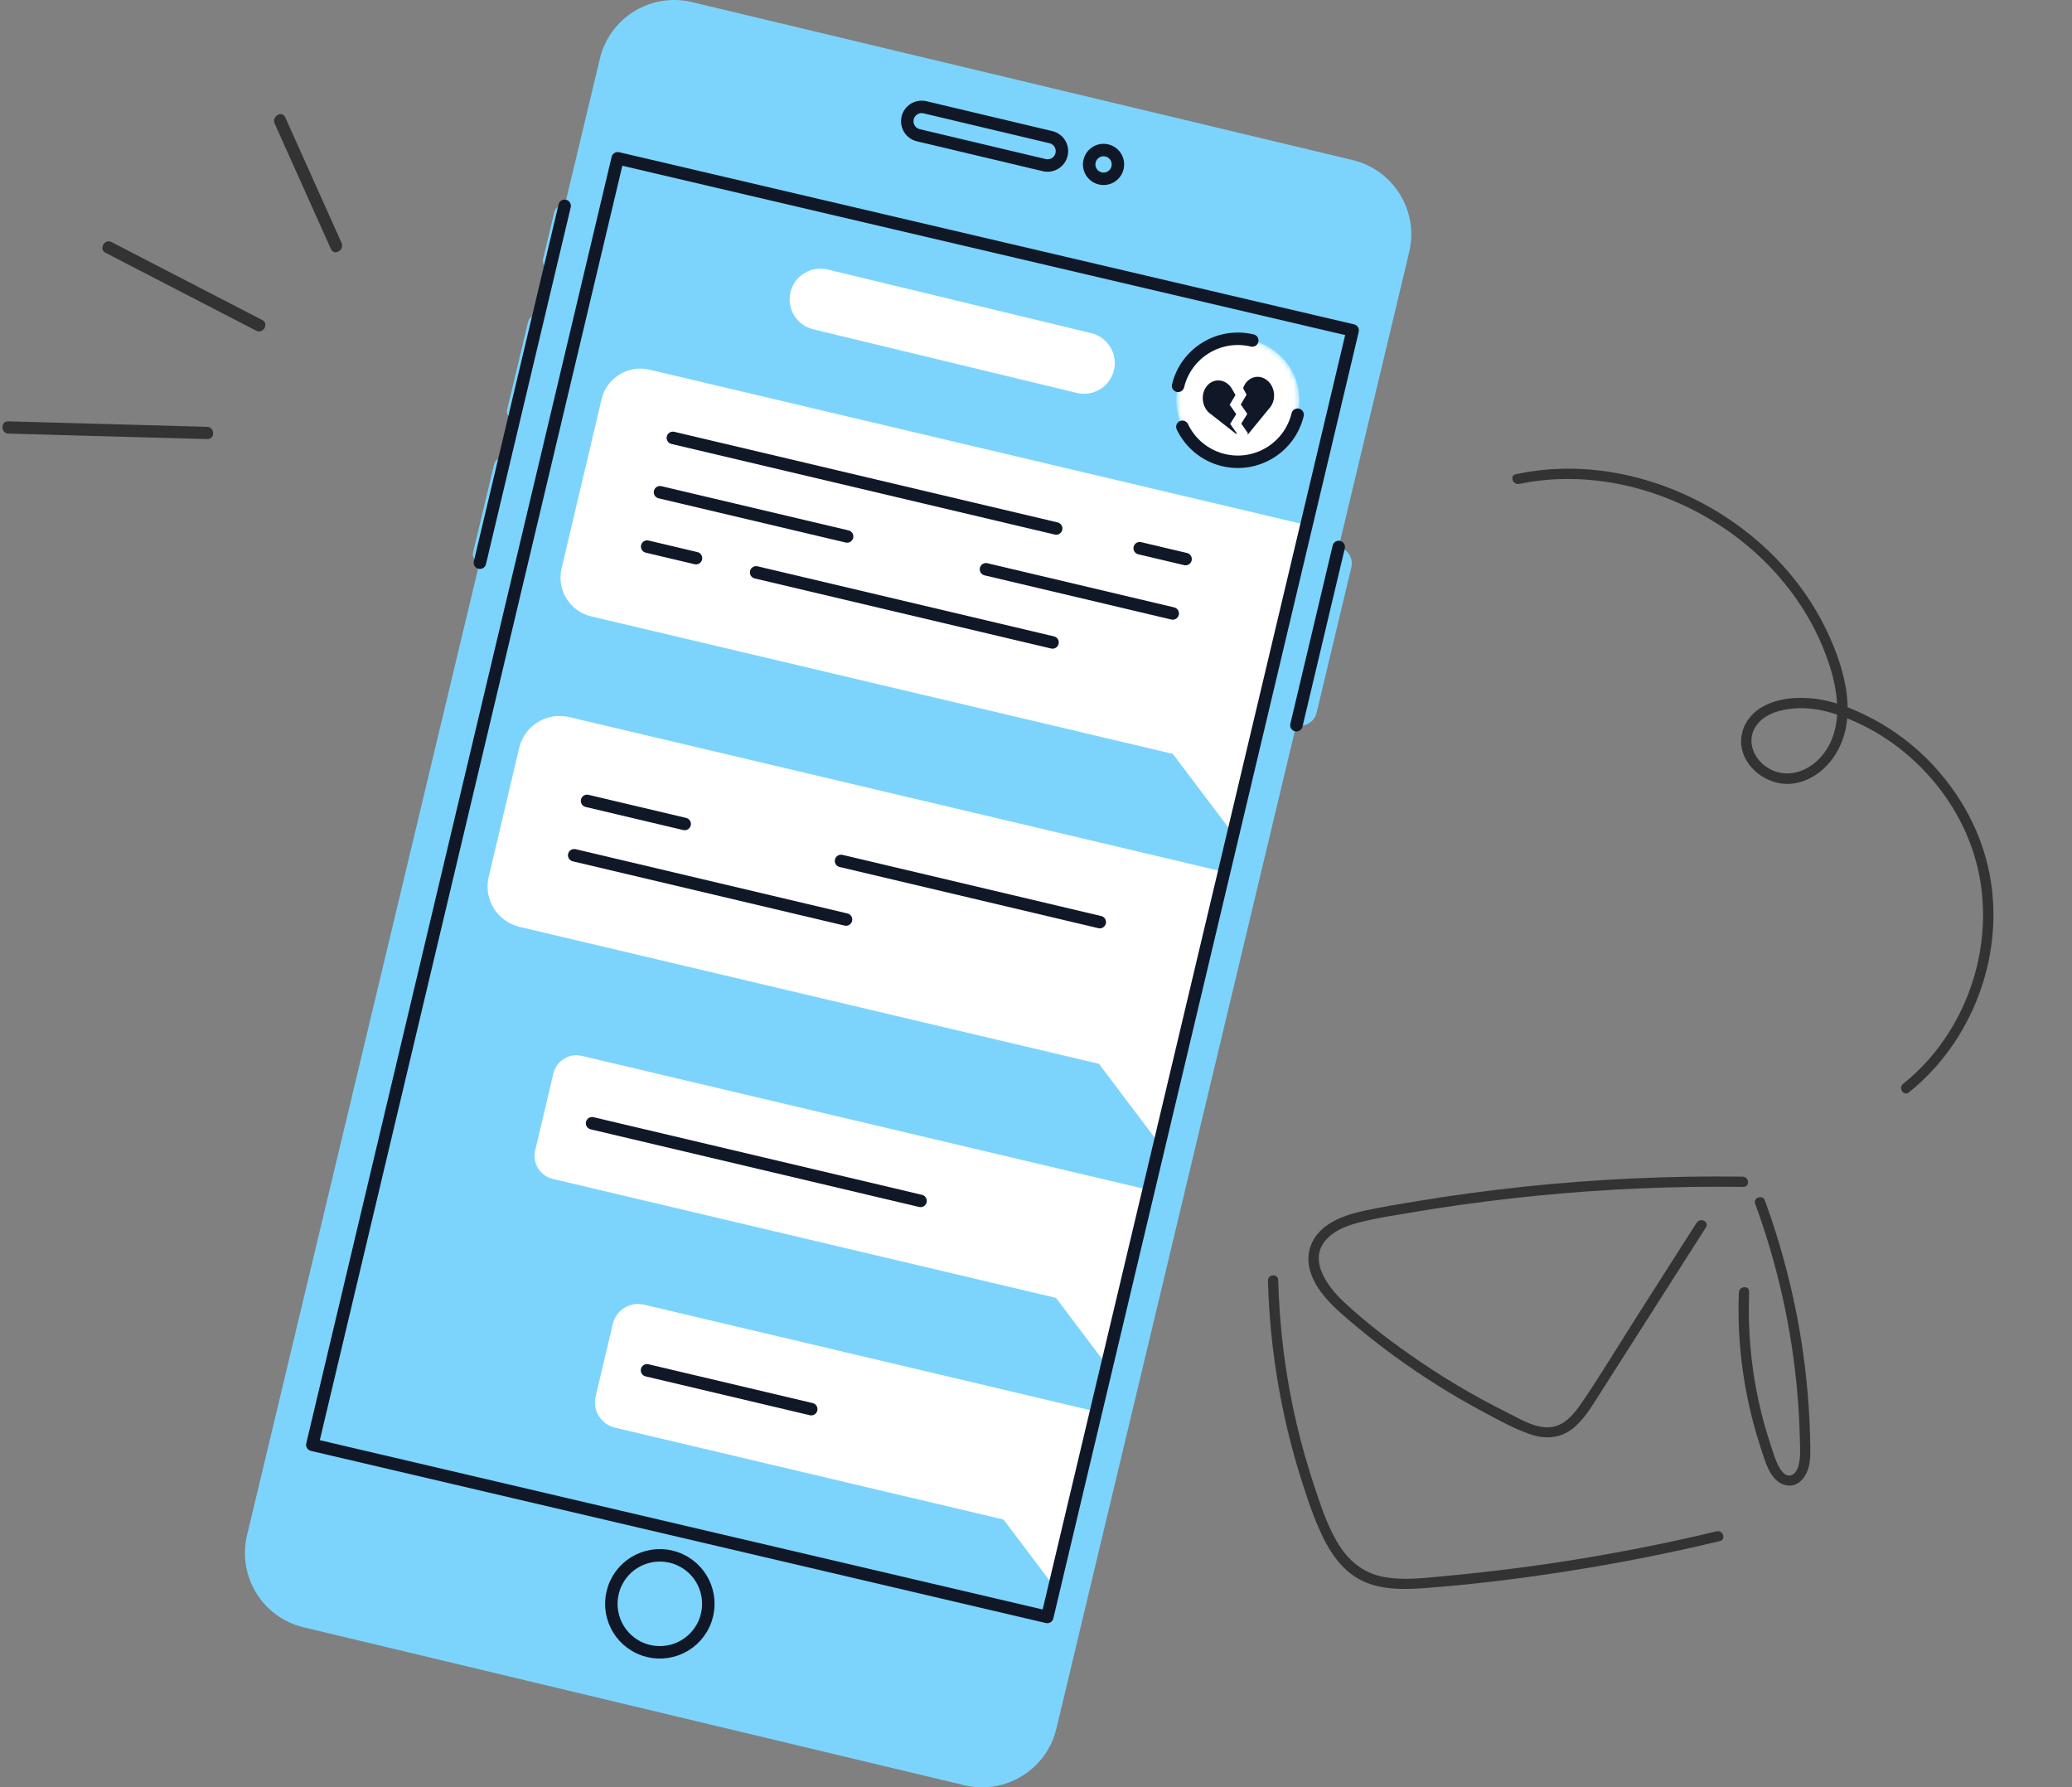 <svg width="422" height="364" viewBox="0 0 422 364" fill="none" xmlns="http://www.w3.org/2000/svg">
<rect x="0" y="0" width="422" height="364" fill="#808080" stroke="none"/>
<path d="M258.241 260.812C258.473 269.897 259.562 278.933 261.46 287.816C262.417 292.302 263.588 296.745 264.969 301.12C266.252 305.176 267.601 309.288 269.477 313.122C271.153 316.547 273.442 319.772 276.862 321.635C280.828 323.797 285.547 323.759 289.93 323.439C299.511 322.743 309.069 321.563 318.566 320.097C329.221 318.447 339.81 316.355 350.295 313.849C351.608 313.533 350.921 311.556 349.619 311.866C331.558 316.191 313.193 319.225 294.695 320.931C290.322 321.33 285.724 321.999 281.373 321.059C277.261 320.168 274.338 317.499 272.271 313.935C270.204 310.37 268.939 306.438 267.655 302.595C266.281 298.478 265.098 294.306 264.105 290.086C261.83 280.443 260.586 270.572 260.33 260.67C260.295 259.321 258.204 259.471 258.241 260.812Z" fill="#333333"/>
<path d="M345.573 248.978C341.616 255.189 337.649 261.399 333.693 267.602C329.848 273.639 326.154 279.81 322.12 285.724C320.723 287.767 318.934 290.022 316.38 290.557C313.139 291.236 309.656 289.009 306.883 287.628C300.862 284.632 295.04 281.24 289.475 277.473C283.909 273.705 278.582 269.687 273.717 265.163C270.183 261.875 266.004 256.113 270.664 251.883C272.56 250.162 275.17 249.348 277.606 248.763C280.743 248.003 283.963 247.517 287.141 246.98C294.047 245.811 300.991 244.829 307.956 244.049C321.886 242.479 335.906 241.688 349.921 241.683C351.641 241.68 353.357 241.694 355.079 241.717C356.427 241.733 356.277 239.642 354.937 239.628C340.123 239.437 325.306 240.109 310.577 241.654C303.212 242.431 295.873 243.418 288.566 244.626C285.064 245.2 281.55 245.789 278.075 246.523C275.441 247.077 272.75 247.867 270.494 249.385C268.237 250.904 266.75 253.058 266.514 255.704C266.275 258.451 267.484 261.056 269.1 263.212C270.967 265.693 273.35 267.697 275.709 269.687C278.428 271.973 281.226 274.163 284.094 276.257C289.812 280.414 295.805 284.182 302.041 287.512C305.127 289.162 308.301 290.933 311.617 292.082C314.549 293.102 317.571 292.995 320.112 291.089C322.431 289.344 323.947 286.794 325.484 284.394C327.575 281.115 329.666 277.835 331.757 274.556C335.939 267.996 340.121 261.437 344.313 254.871C345.364 253.228 346.404 251.592 347.455 249.949C348.181 248.813 346.301 247.877 345.585 249.006L345.573 248.978Z" fill="#333333"/>
<path d="M354.144 263.221C353.869 270.373 354.449 277.528 355.871 284.536C356.587 288.058 357.507 291.545 358.638 294.954C359.491 297.504 360.405 301.357 363.291 302.351C365.961 303.267 367.825 300.985 368.401 298.647C368.722 297.352 368.712 296.008 368.698 294.68C368.679 292.872 368.619 291.055 368.532 289.242C368.189 282.059 367.318 274.905 365.949 267.848C364.401 259.899 362.235 252.091 359.455 244.483C358.992 243.218 357.009 243.894 357.471 245.159C362.008 257.526 364.908 270.459 366.051 283.584C366.336 286.823 366.509 290.073 366.579 293.319C366.611 294.685 366.71 296.099 366.503 297.459C366.355 298.404 366.076 299.699 365.195 300.248C362.712 301.789 361.212 296.013 360.746 294.637C359.694 291.508 358.817 288.321 358.118 285.093C356.559 277.877 355.957 270.453 356.242 263.081C356.291 261.74 354.2 261.89 354.152 263.223L354.144 263.221Z" fill="#333333"/>
<path d="M309.389 98.552C323.631 95.608 338.674 99.317 350.687 107.27C356.683 111.235 361.97 116.34 366.057 122.262C368.079 125.202 369.813 128.34 371.182 131.635C372.841 135.648 374.142 139.955 374.191 144.326C374.239 148.696 372.797 152.826 369.435 155.498C366.551 157.796 362.703 158.301 359.62 156.087C356.936 154.176 355.678 150.587 357.726 147.735C359.608 145.105 363.27 144.332 366.31 144.229C369.952 144.102 373.476 145.156 376.821 146.542C380.409 148.037 383.797 150.013 386.871 152.405C393.09 157.254 398.076 163.717 400.997 171.054C407.108 186.372 403.242 204.522 392.105 216.55C390.715 218.055 389.211 219.444 387.61 220.728C386.559 221.567 387.711 223.314 388.77 222.476C402.7 211.347 409.233 191.975 404.444 174.726C402.166 166.536 397.417 159.069 391.175 153.318C388.076 150.46 384.572 147.998 380.813 146.084C377.053 144.169 373.196 142.646 369.157 142.239C365.57 141.882 361.619 142.263 358.504 144.224C355.596 146.047 353.968 149.446 354.845 152.847C355.764 156.419 359.304 159.127 362.881 159.577C367.003 160.085 370.916 157.73 373.269 154.469C378.755 146.831 375.83 136.432 372.144 128.649C368.772 121.52 363.825 115.202 357.843 110.067C346.002 99.909 330.066 94.19 314.431 95.689C312.513 95.874 310.612 96.183 308.721 96.57C307.401 96.841 308.095 98.82 309.397 98.553L309.389 98.552Z" fill="#333333"/>
<path d="M272.657 111.393L287.004 51.353C288.997 42.986 283.843 34.594 275.482 32.594L140.934 0.428C132.567 -1.565 124.175 3.59 122.176 11.95L115.009 41.907C114.069 41.678 113.117 42.256 112.888 43.215L110.622 52.692C110.393 53.632 110.971 54.584 111.93 54.812L109.682 64.233C108.743 64.004 107.791 64.582 107.562 65.541L103.29 83.411C103.061 84.35 103.639 85.302 104.598 85.531L102.75 93.282C101.811 93.053 100.859 93.631 100.63 94.59L96.358 112.46C96.129 113.399 96.707 114.351 97.665 114.58L50.315 312.654C48.322 321.02 53.476 329.413 61.837 331.412L196.391 363.572C204.758 365.565 213.15 360.41 215.15 352.05L263.999 147.698C265.852 148.142 267.706 147.006 268.15 145.152L275.222 115.558C275.666 113.704 274.53 111.85 272.676 111.406H272.664H272.651L272.657 111.393Z" fill="#7CD4FD"/>
<path d="M177.112 11.03L236.949 25.237L235.172 32.734C233.769 38.657 227.814 42.332 221.885 40.923L183.524 31.813C177.601 30.404 173.925 24.456 175.335 18.527L177.112 11.03Z" fill="#7CD4FD"/>
<path d="M272.657 111.393L264.037 147.704" stroke="#101828" stroke-width="2.539" stroke-linecap="round" stroke-linejoin="round"/>
<path d="M115.002 41.919L97.742 114.599" stroke="#101828" stroke-width="2.539" stroke-linecap="round" stroke-linejoin="round"/>
<path d="M214.033 27.934L188.386 21.847C186.812 21.472 185.238 22.443 184.863 24.018C184.488 25.592 185.46 27.173 187.034 27.541L212.68 33.629C214.255 34.003 215.829 33.032 216.204 31.458C216.578 29.883 215.607 28.309 214.033 27.934Z" stroke="#101828" stroke-width="2.539" stroke-linecap="round" stroke-linejoin="round"/>
<path d="M227.605 34.162C227.98 32.588 227.008 31.013 225.434 30.639C223.86 30.264 222.285 31.236 221.911 32.81C221.536 34.384 222.508 35.959 224.082 36.333C225.656 36.708 227.231 35.736 227.605 34.162Z" stroke="#101828" stroke-width="2.539" stroke-linecap="round" stroke-linejoin="round"/>
<path d="M130.257 335.602C135.214 337.881 141.08 335.716 143.359 330.758C145.638 325.801 143.473 319.935 138.515 317.656C133.558 315.377 127.692 317.542 125.413 322.499C123.134 327.457 125.299 333.323 130.257 335.602Z" stroke="#101828" stroke-width="2.539" stroke-linecap="round" stroke-linejoin="round"/>
<mask id="mask0_4654_21651" style="mask-type:luminance" maskUnits="userSpaceOnUse" x="239" y="68" width="26" height="27">
<path d="M252.109 94.044C259.026 94.044 264.634 88.436 264.634 81.519C264.634 74.602 259.026 68.994 252.109 68.994C245.192 68.994 239.584 74.602 239.584 81.519C239.584 88.436 245.192 94.044 252.109 94.044Z" fill="white"/>
</mask>
<g mask="url(#mask0_4654_21651)">
<path d="M252.109 94.044C259.026 94.044 264.634 88.436 264.634 81.519C264.634 74.602 259.026 68.994 252.109 68.994C245.192 68.994 239.584 74.602 239.584 81.519C239.584 88.436 245.192 94.044 252.109 94.044Z" fill="white"/>
</g>
<path d="M239.933 78.58C241.558 71.857 248.325 67.725 255.048 69.343" stroke="#101828" stroke-width="2.539" stroke-linecap="round" stroke-linejoin="round"/>
<path d="M264.284 84.458C262.659 91.181 255.892 95.313 249.17 93.695C245.361 92.774 242.377 90.203 240.809 86.921" stroke="#101828" stroke-width="2.539" stroke-linecap="round" stroke-linejoin="round"/>
<path d="M222.254 67.847L168.555 54.885C165.195 54.074 161.813 56.141 161.002 59.501L161.001 59.507C160.189 62.868 162.256 66.249 165.616 67.061L219.316 80.022C222.676 80.833 226.058 78.766 226.869 75.406L226.87 75.4C227.681 72.04 225.615 68.658 222.254 67.847Z" fill="white"/>
<path d="M237.375 151.551L251.067 169.701L256.235 148.301L237.375 151.551Z" fill="white"/>
<path d="M222.425 214.797L236.118 232.947L241.285 211.553L222.425 214.797Z" fill="white"/>
<path d="M251.785 84.337L250.554 86.324L251.887 88.241L251.791 88.4L246.649 84.369C245.767 83.785 245.126 82.763 244.986 81.538C244.764 79.5 246.027 77.684 247.811 77.488C249.144 77.342 250.382 78.135 251.023 79.386C251.036 79.411 251.626 80.446 251.626 80.446L250.446 82.427L251.779 84.344L251.785 84.337Z" fill="#101828"/>
<path d="M258.457 83.226L254.115 88.533C254.07 88.591 254.14 88.191 254.14 88.191L252.807 86.273L254.039 84.287L252.706 82.369L253.886 80.389L253.182 79.049C253.594 77.818 254.585 76.897 255.822 76.758C257.606 76.561 259.238 78.053 259.466 80.09C259.6 81.316 259.193 82.458 258.463 83.22L258.457 83.226Z" fill="#101828"/>
<path d="M115.909 146.034L249.425 177.596L239.325 220.322L105.809 188.76C101.269 187.687 98.458 183.128 99.53 178.594L105.741 152.319C106.815 147.779 111.373 144.968 115.908 146.04L115.909 146.034Z" fill="white"/>
<path d="M132.276 75.288L266.125 106.929L254.25 157.167L120.4 125.526C116.045 124.497 113.347 120.128 114.376 115.772L122.522 81.312C123.552 76.957 127.921 74.259 132.276 75.288Z" fill="white"/>
<path d="M211.76 259.933L225.447 278.082L230.614 256.682L211.76 259.933Z" fill="white"/>
<path d="M118.496 215.04L234.108 242.369L228.186 267.42L112.574 240.091C109.992 239.48 108.388 236.883 108.998 234.301L112.706 218.615C113.316 216.033 115.913 214.429 118.496 215.04Z" fill="white"/>
<path d="M201.083 305.081L214.775 323.23L219.943 301.83L201.083 305.081Z" fill="white"/>
<path d="M131.166 265.704L223.432 287.514L217.51 312.565L125.244 290.755C122.403 290.083 120.643 287.234 121.315 284.392L124.804 269.633C125.475 266.791 128.324 265.032 131.166 265.704Z" fill="white"/>
<path d="M125.807 32.232L275.495 67.293L213.296 329.305L63.608 294.244L125.807 32.232Z" stroke="#101828" stroke-width="2.539" stroke-linecap="round" stroke-linejoin="round"/>
<path d="M232.118 111.647L241.463 113.856" stroke="#101828" stroke-width="2.539" stroke-linecap="round" stroke-linejoin="round"/>
<path d="M137.043 89.175L215.112 107.629" stroke="#101828" stroke-width="2.539" stroke-linecap="round" stroke-linejoin="round"/>
<path d="M200.81 115.938L238.847 124.934" stroke="#101828" stroke-width="2.539" stroke-linecap="round" stroke-linejoin="round"/>
<path d="M134.421 100.246L172.529 109.254" stroke="#101828" stroke-width="2.539" stroke-linecap="round" stroke-linejoin="round"/>
<path d="M153.999 116.567L214.369 130.837" stroke="#101828" stroke-width="2.539" stroke-linecap="round" stroke-linejoin="round"/>
<path d="M131.806 111.317L141.753 113.672" stroke="#101828" stroke-width="2.539" stroke-linecap="round" stroke-linejoin="round"/>
<path d="M171.291 175.332L223.987 187.793" stroke="#101828" stroke-width="2.539" stroke-linecap="round" stroke-linejoin="round"/>
<path d="M119.566 163.105L139.449 167.809" stroke="#101828" stroke-width="2.539" stroke-linecap="round" stroke-linejoin="round"/>
<path d="M116.945 174.176L172.307 187.266" stroke="#101828" stroke-width="2.539" stroke-linecap="round" stroke-linejoin="round"/>
<path d="M120.588 228.757L187.485 244.57" stroke="#101828" stroke-width="2.539" stroke-linecap="round" stroke-linejoin="round"/>
<path d="M131.774 279.072L165.222 286.982" stroke="#101828" stroke-width="2.539" stroke-linecap="round" stroke-linejoin="round"/>
<path d="M42.178 86.924C28.676 86.552 15.174 86.18 1.672 85.807C0.062 85.761 0.117 88.261 1.727 88.307C15.229 88.68 28.731 89.052 42.233 89.424C43.843 89.47 43.788 86.97 42.178 86.924Z" fill="#333333"/>
<path d="M53.402 65.168C43.175 59.877 32.934 54.59 22.707 49.298C21.275 48.562 20.063 50.748 21.495 51.485C31.723 56.776 41.963 62.063 52.19 67.355C53.623 68.091 54.835 65.905 53.402 65.168Z" fill="#333333"/>
<path d="M69.561 49.463C65.734 40.939 61.906 32.414 58.093 23.887C57.43 22.422 55.289 23.705 55.943 25.165C59.771 33.689 63.598 42.213 67.412 50.741C68.075 52.206 70.216 50.923 69.561 49.463Z" fill="#333333"/>
</svg>

